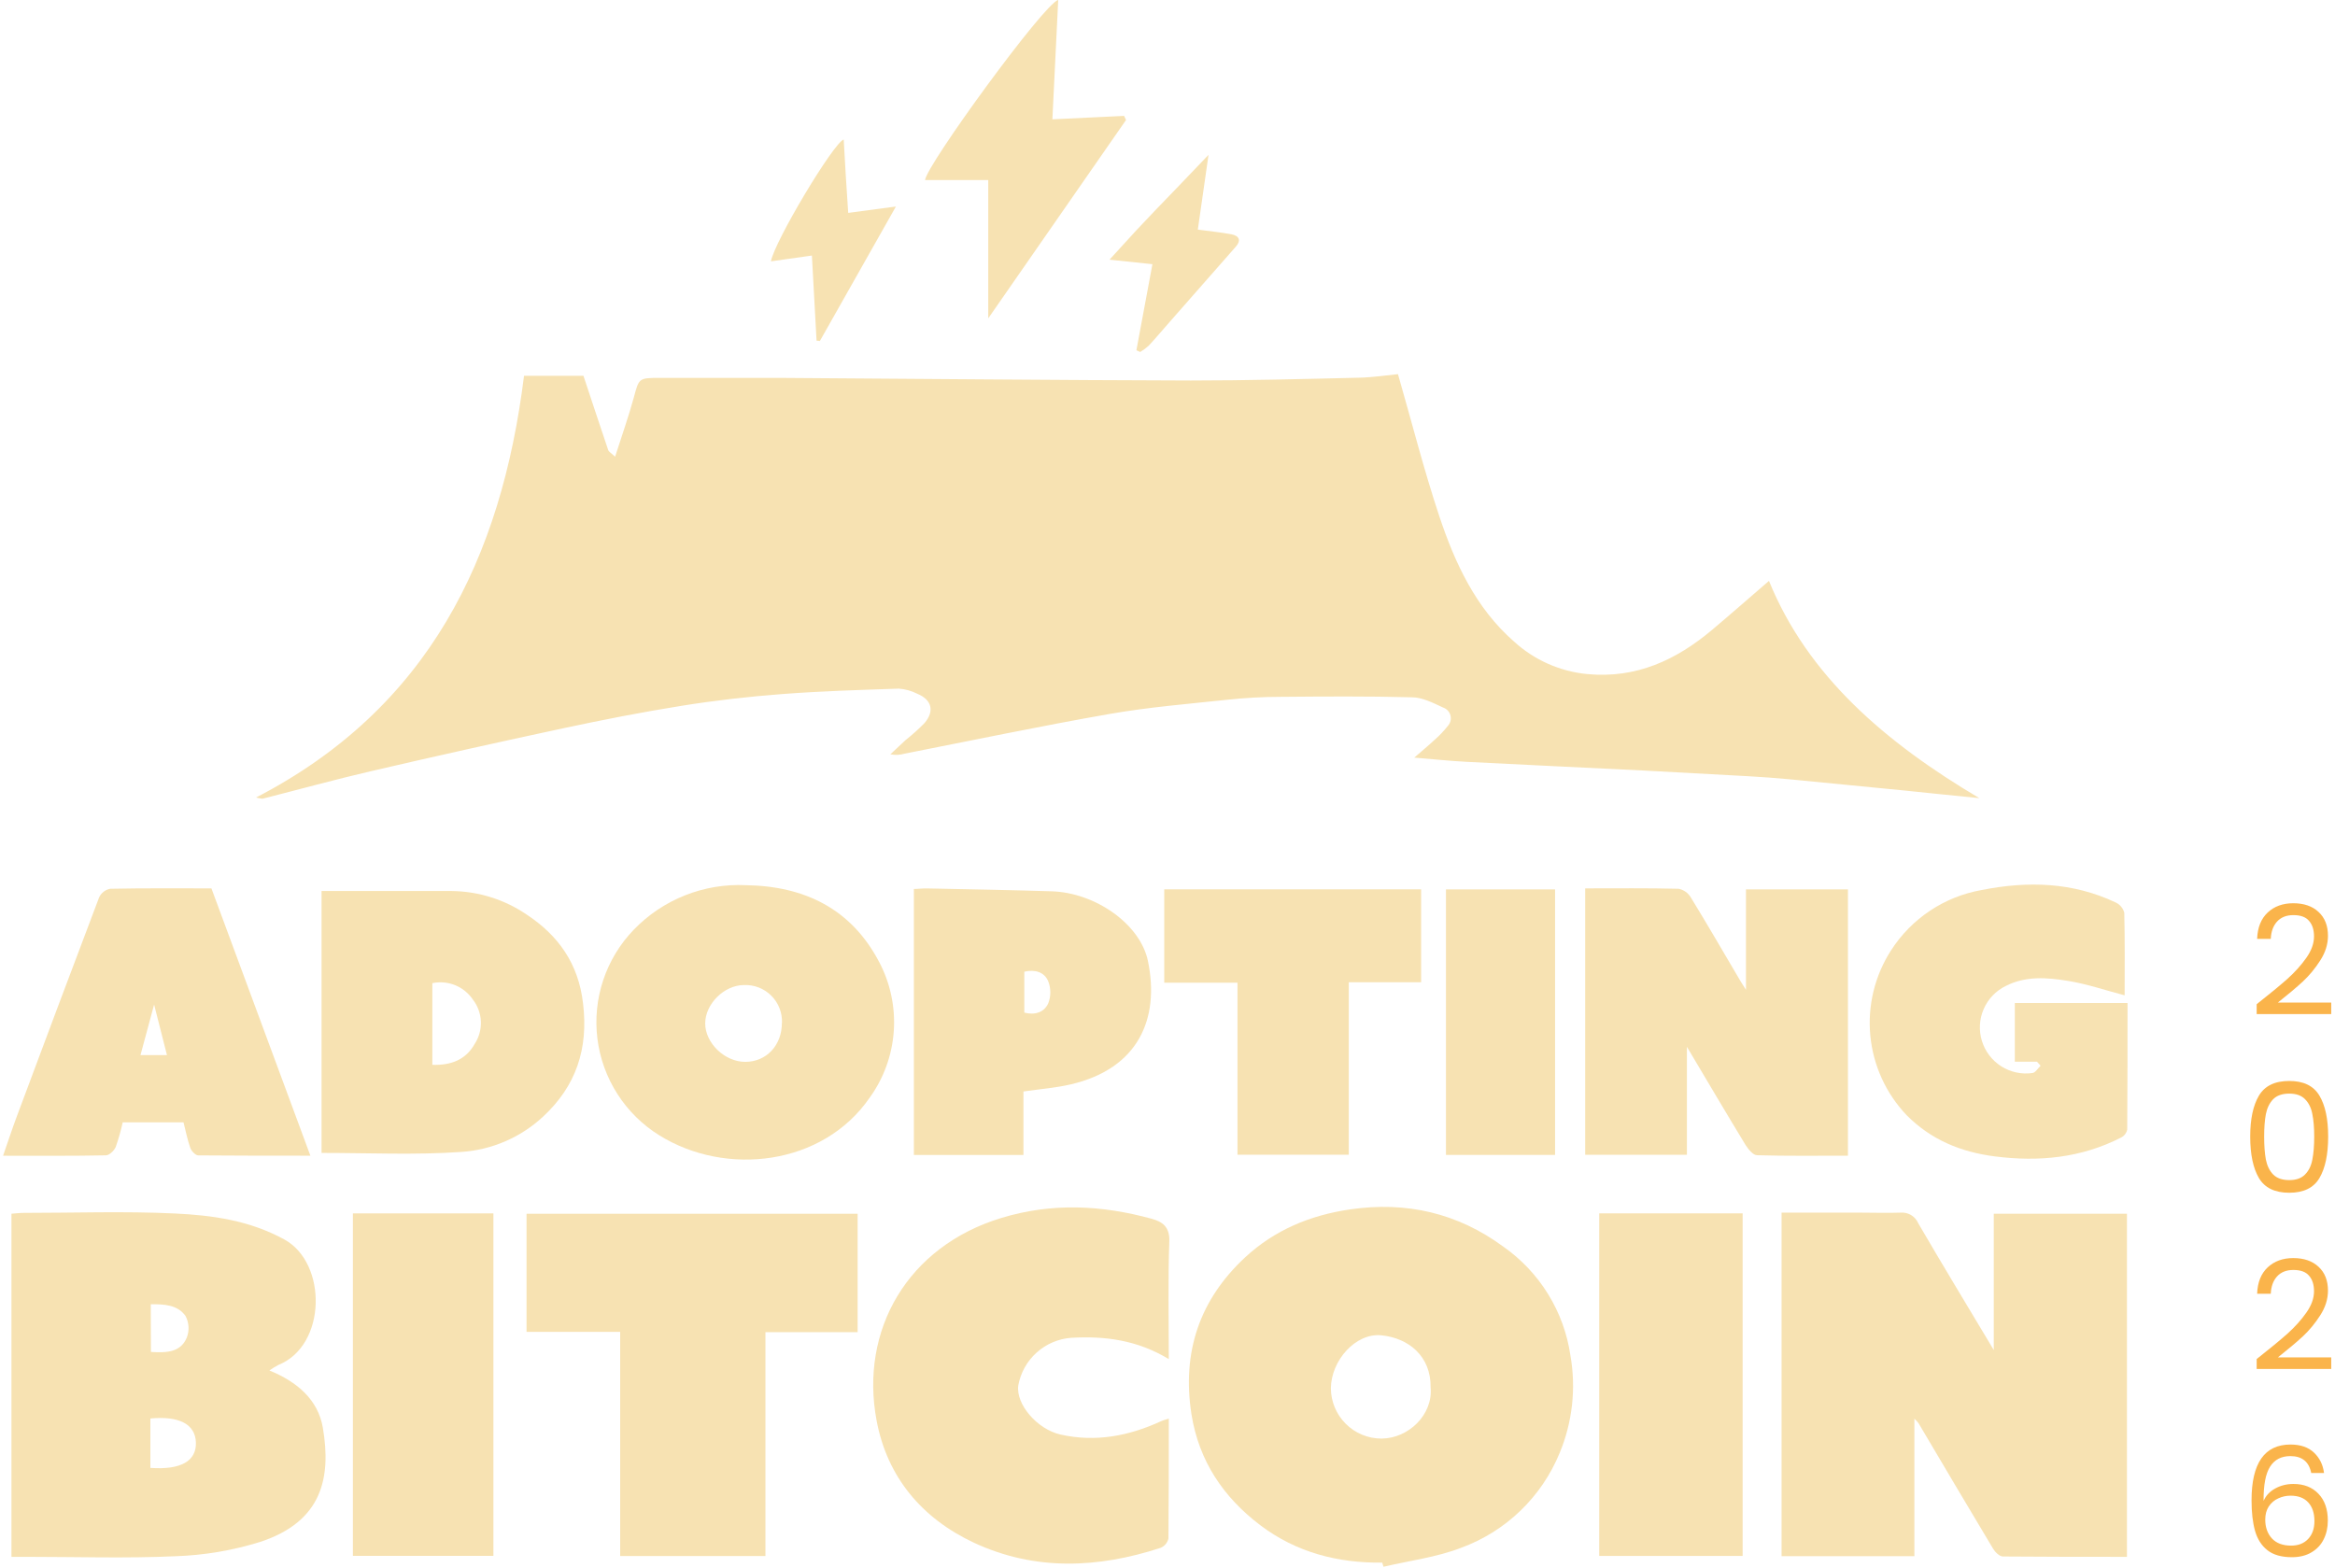 <?xml version="1.0" encoding="UTF-8"?> <svg xmlns="http://www.w3.org/2000/svg" width="716" height="481" viewBox="0 0 716 481" fill="none"><path d="M652.206 372.216V477.442C639.389 477.442 626.777 477.442 614.164 477.334C613.145 477.334 611.793 476.014 611.164 474.961C603.469 462.162 595.899 449.283 588.28 436.436C587.896 435.95 587.476 435.494 587.025 435.07V477.239H546.297V371.886H570.564C574.647 371.886 578.715 372.027 582.784 371.886C583.914 371.788 585.046 372.05 586.02 372.635C586.992 373.218 587.756 374.094 588.202 375.137C595.616 387.859 603.249 400.455 611.37 414.025V372.216H652.206Z" fill="#F7E2B2"></path><path d="M423.849 479.218C410.185 479.376 397.493 476.078 386.499 467.785C375.159 459.194 367.651 448.121 365.342 433.705C362.389 414.717 367.793 398.603 381.833 385.568C390.866 377.212 401.719 372.689 413.939 370.898C431.215 368.37 446.922 371.998 460.932 382.284C466.466 386.153 471.151 391.11 474.697 396.855C478.244 402.6 480.578 409.009 481.553 415.69C483.317 425.747 482.179 436.098 478.272 445.53C475.542 452.214 471.449 458.255 466.254 463.268C461.059 468.282 454.876 472.157 448.099 474.648C440.529 477.585 432.204 478.606 424.225 480.49L423.849 479.218ZM438.676 425.396C438.785 415.879 431.875 410.302 423.518 409.501C415.665 408.764 408.206 417.214 408.095 425.71C408.111 429.806 409.745 433.728 412.639 436.625C415.533 439.523 419.455 441.159 423.551 441.18C431.953 441.149 439.477 433.783 438.676 425.443V425.396Z" fill="#F7E2B2"></path><path d="M82.611 420.29C91.029 423.729 97.532 429.18 99.008 437.895C101.6 453.255 98.757 466.622 79.799 472.856C71.371 475.483 62.628 476.961 53.805 477.254C38.711 477.944 23.57 477.442 8.445 477.442H3.513V372.216C4.754 372.121 5.995 371.964 7.235 371.964C22.643 371.964 38.083 371.415 53.459 372.138C65.051 372.671 76.532 374.258 87.197 380.115C100.422 387.371 100.186 412.626 85.391 418.579C84.426 419.086 83.498 419.658 82.611 420.29ZM46.109 435.021V450.162C55.533 450.838 60.245 448.025 60.072 442.387C59.899 436.75 54.904 434.158 46.046 435.021H46.109ZM46.282 414.605C50.994 414.904 55.391 414.777 57.276 410.207C57.691 409.136 57.87 407.989 57.803 406.843C57.735 405.696 57.421 404.579 56.883 403.563C54.417 400.109 50.302 399.951 46.234 399.982L46.282 414.605Z" fill="#F7E2B2"></path><path d="M358.4 416.805C348.694 410.931 338.767 409.674 328.464 410.272C324.521 410.566 320.79 412.163 317.854 414.81C314.916 417.456 312.942 421.003 312.24 424.893C311.469 430.657 318.035 438.321 325.197 439.939C335.972 442.357 346.181 440.378 356.045 435.84C356.672 435.541 357.379 435.383 358.4 435.039C358.4 447.492 358.4 459.649 358.291 471.821C358.146 472.451 357.855 473.04 357.441 473.537C357.026 474.034 356.498 474.426 355.904 474.679C336.647 480.962 317.344 481.824 298.637 473.108C282.68 465.632 272.03 452.974 268.796 435.635C263.597 407.978 278.219 382.237 307.136 373.49C322.684 368.778 337.873 369.579 353.171 373.772C356.438 374.668 358.715 376.237 358.558 380.682C358.133 392.398 358.4 404.177 358.4 416.805Z" fill="#F7E2B2"></path><path d="M190.168 408.447H161.457V372.23H262.983V408.541H234.711V477.189H190.168V408.447Z" fill="#F7E2B2"></path><path d="M486.078 272.438C495.863 272.438 505.302 272.328 514.727 272.563C515.506 272.719 516.242 273.036 516.89 273.498C517.537 273.957 518.079 274.549 518.48 275.234C523.68 283.715 528.659 292.338 533.716 300.911C534.03 301.462 534.392 301.995 535.38 303.55V272.752H566.652V354.42C557.228 354.42 548.025 354.547 538.789 354.279C537.564 354.279 536.072 352.427 535.255 351.138C529.38 341.479 523.647 331.742 517.271 321.03V354.137H486.078V272.438Z" fill="#F7E2B2"></path><path d="M228.68 271.464C246.602 271.714 260.957 278.656 269.517 294.895C272.998 301.427 274.574 308.803 274.069 316.186C273.564 323.568 270.996 330.66 266.659 336.655C252.335 357.419 222.681 360.921 202.184 348.184C197.005 344.971 192.613 340.641 189.326 335.51C186.039 330.379 183.942 324.577 183.189 318.532C182.435 312.484 183.046 306.346 184.974 300.567C186.901 294.786 190.098 289.511 194.331 285.126C198.754 280.536 204.106 276.942 210.029 274.586C215.954 272.23 222.312 271.165 228.68 271.464ZM239.785 313.648C239.838 312.109 239.573 310.579 239.006 309.147C238.441 307.716 237.586 306.418 236.495 305.334C235.404 304.249 234.101 303.401 232.667 302.842C231.233 302.283 229.7 302.028 228.163 302.088C222.052 302.088 216.241 307.9 216.241 313.867C216.241 319.836 222.194 325.693 228.602 325.646C235.009 325.599 239.785 320.59 239.754 313.648H239.785Z" fill="#F7E2B2"></path><path d="M98.6 353.572V273.254C112.06 273.254 125.301 273.254 138.604 273.254C146.781 273.361 154.746 275.875 161.504 280.479C171.194 286.871 177.383 295.524 178.781 307.696C180.478 321.627 176.645 333.076 166.499 342.469C159.618 348.859 150.74 352.677 141.368 353.273C127.39 354.248 113.175 353.572 98.6 353.572ZM132.573 326.559C138.384 326.732 142.829 324.988 145.562 320.135C146.901 318.08 147.563 315.656 147.453 313.204C147.343 310.754 146.467 308.398 144.949 306.471C143.608 304.514 141.717 302.996 139.514 302.112C137.311 301.23 134.895 301.019 132.573 301.508V326.559Z" fill="#F7E2B2"></path><path d="M624.625 325.601H617.824V307.586H652.379C652.379 320.637 652.379 333.531 652.284 346.426C652.177 346.937 651.957 347.416 651.643 347.832C651.327 348.246 650.924 348.587 650.462 348.829C638.195 355.111 625.237 356.368 611.698 354.639C601.269 353.306 592.176 349.551 584.715 342.075C578.332 335.403 574.385 326.772 573.51 317.58C572.634 308.387 574.883 299.167 579.893 291.41C582.998 286.58 587.07 282.445 591.852 279.267C596.633 276.089 602.023 273.935 607.677 272.94C621.814 270.144 635.587 270.521 648.797 276.788C649.432 277.09 649.994 277.529 650.442 278.071C650.89 278.614 651.213 279.248 651.388 279.93C651.592 288.348 651.499 296.765 651.499 305.246C645.514 303.675 639.859 301.729 634.048 300.801C627.767 299.781 621.154 299.232 615.044 302.372C612.018 303.847 609.617 306.356 608.275 309.445C606.933 312.533 606.738 315.999 607.725 319.219C608.711 322.437 610.816 325.2 613.658 327.006C616.5 328.813 619.892 329.544 623.228 329.071C624.154 328.946 624.892 327.611 625.724 326.826C625.379 326.402 625.001 325.992 624.625 325.601Z" fill="#F7E2B2"></path><path d="M0.938 354.438C2.508 349.993 3.702 346.256 5.084 342.565C13.461 320.085 21.895 297.636 30.387 275.22C30.701 274.539 31.172 273.945 31.762 273.483C32.352 273.02 33.044 272.706 33.78 272.565C44.083 272.346 54.402 272.44 64.831 272.44C74.915 299.674 84.951 326.78 95.176 354.422C83.365 354.422 72.088 354.422 60.795 354.328C59.947 354.328 58.706 353.008 58.36 352.051C57.465 349.522 56.962 346.869 56.271 344.198H37.628C37.068 346.752 36.354 349.268 35.492 351.736C35.02 352.852 33.544 354.297 32.492 354.313C22.33 354.516 12.183 354.438 0.938 354.438ZM43.078 323.577H51.198C49.895 318.441 48.685 313.667 47.256 308.075L43.078 323.577Z" fill="#F7E2B2"></path><path d="M490.381 372.105H534.359V477.16H490.381V372.105Z" fill="#F7E2B2"></path><path d="M313.826 334.727V354.202H280.23V272.628C281.471 272.628 282.869 272.424 284.266 272.456C296.989 272.723 309.711 272.942 322.434 273.335C335.878 273.743 349.668 283.387 352.008 294.741C355.668 312.489 349.008 327.723 328.355 332.545C323.784 333.612 319.072 333.973 313.826 334.727ZM314.093 297.977V310.541C317.36 311.389 320.204 310.463 321.443 307.667C322.276 305.514 322.276 303.129 321.443 300.976C320.282 298.102 317.408 297.238 314.093 297.992V297.977Z" fill="#F7E2B2"></path><path d="M108.213 477.14V372.118H151.296V477.14H108.213Z" fill="#F7E2B2"></path><path d="M435.771 301.228H413.592V354.123H379.462V301.37H357.003V272.737H435.771V301.228Z" fill="#F7E2B2"></path><path d="M476.842 272.752V354.184H443.388V272.752H476.842Z" fill="#F7E2B2"></path><path d="M606.94 244.768C598.396 243.889 591.029 243.198 583.647 242.397C571.961 241.234 560.271 240.093 548.574 238.972C544.427 238.581 540.266 238.282 536.103 238.046C525.309 237.438 514.517 236.852 503.732 236.286C485.733 235.391 467.718 234.576 449.719 233.633C444.551 233.365 439.383 232.816 433.667 232.345C435.865 230.444 437.955 228.701 439.948 226.848C441.425 225.558 442.776 224.134 443.986 222.592C444.368 222.164 444.64 221.648 444.776 221.089C444.911 220.53 444.904 219.947 444.758 219.391C444.611 218.835 444.329 218.324 443.937 217.904C443.544 217.484 443.054 217.168 442.508 216.985C439.447 215.571 436.149 213.844 432.929 213.844C419.53 213.483 406.116 213.592 392.705 213.703C387.239 213.703 381.71 214.016 376.306 214.598C364.228 215.885 352.088 216.874 340.181 218.964C319.183 222.639 298.308 227.021 277.356 231.136C275.947 231.546 274.46 231.611 273.02 231.325C274.592 229.864 276.162 228.371 277.732 226.926C279.755 225.324 281.675 223.599 283.481 221.76C286.623 218.099 285.743 214.598 281.282 212.76C279.522 211.864 277.599 211.329 275.628 211.189C263.675 211.583 251.708 211.943 239.77 212.855C229.514 213.639 219.257 214.801 209.096 216.436C196.876 218.382 184.735 220.77 172.626 223.362C153.055 227.549 133.511 231.911 113.993 236.444C102.81 239.036 91.737 242.098 80.601 244.925C80.24 245.019 79.8 244.815 78.512 244.579C131.411 217.204 153.73 171.189 160.688 115.245H178.908C181.421 122.831 183.934 130.448 186.51 138.05C186.666 138.521 187.311 138.851 188.614 140.06C190.64 133.699 192.714 127.888 194.331 121.967C195.95 116.046 195.761 115.889 202.184 115.889C214.404 115.889 226.609 115.889 238.829 115.889C280.937 116.156 323.03 116.58 365.14 116.69C382.416 116.69 399.693 116.235 416.877 115.826C421.007 115.732 425.137 115.088 428.672 114.743C432.991 129.741 436.667 144.3 441.409 158.498C446.153 172.696 452.513 186.453 464.2 196.694C470.435 202.418 478.373 205.943 486.801 206.73C501.785 208.112 513.973 202.426 524.999 193.16C530.999 188.102 536.888 182.919 542.434 178.146C554.307 207.311 578.166 227.727 606.94 244.768Z" fill="#F7E2B2"></path><path d="M324.49 0C323.909 12.093 323.313 24.092 322.701 36.594L344.689 35.541L345.287 36.798L303.036 97.625V55.22H283.654C284.141 50.54 320.391 0.785 324.49 0Z" fill="#F7E2B2"></path><path d="M260.095 65.288L274.717 63.341L251.408 104.567L250.389 104.473C249.916 95.851 249.446 87.197 248.959 78.371L236.394 80.145C237.571 73.863 255.649 43.725 258.713 42.782C259.105 50.258 259.576 57.64 260.095 65.288Z" fill="#F7E2B2"></path><path d="M340.219 79.635C353.803 64.606 354.076 64.858 370.582 47.484C369.454 55.353 368.376 62.922 367.299 70.413C371.198 70.932 374.431 71.263 377.562 71.845C380.008 72.302 380.623 73.718 378.999 75.591C372.259 83.302 365.469 90.981 358.711 98.677C356.556 101.116 354.47 103.618 352.245 106.01C351.445 106.735 350.569 107.384 349.627 107.946L348.466 107.411L353.374 81.02L340.219 79.635Z" fill="#F7E2B2"></path><path d="M691.983 307.966C696.007 304.79 699.159 302.19 701.439 300.166C703.722 298.111 705.638 295.978 707.191 293.767C708.775 291.525 709.567 289.33 709.567 287.182C709.567 285.158 709.061 283.57 708.047 282.418C707.063 281.235 705.464 280.643 703.245 280.643C701.092 280.643 699.412 281.313 698.209 282.651C697.036 283.959 696.403 285.718 696.307 287.929H692.125C692.253 284.442 693.328 281.749 695.358 279.849C697.385 277.95 699.998 277 703.198 277C706.463 277 709.043 277.888 710.945 279.662C712.878 281.437 713.843 283.881 713.843 286.995C713.843 289.579 713.051 292.101 711.469 294.561C709.914 296.99 708.141 299.138 706.145 301.007C704.15 302.844 701.599 304.992 698.494 307.452H714.842V311.001H691.983V307.966ZM690 348.551C690 343.195 690.886 339.023 692.66 336.034C694.436 333.014 697.54 331.503 701.976 331.503C706.38 331.503 709.469 333.014 711.243 336.034C713.017 339.023 713.905 343.195 713.905 348.551C713.905 354 713.017 358.234 711.243 361.255C709.469 364.275 706.38 365.785 701.976 365.785C697.54 365.785 694.436 364.275 692.66 361.255C690.886 358.234 690 354 690 348.551ZM709.627 348.551C709.627 345.842 709.437 343.553 709.056 341.685C708.709 339.786 707.964 338.26 706.822 337.108C705.715 335.956 704.099 335.38 701.976 335.38C699.821 335.38 698.173 335.956 697.033 337.108C695.924 338.26 695.179 339.786 694.8 341.685C694.451 343.553 694.276 345.842 694.276 348.551C694.276 351.353 694.451 353.704 694.8 355.603C695.179 357.503 695.924 359.028 697.033 360.18C698.173 361.332 699.821 361.908 701.976 361.908C704.099 361.908 705.715 361.332 706.822 360.18C707.964 359.028 708.709 357.503 709.056 355.603C709.437 353.704 709.627 351.353 709.627 348.551ZM691.983 416.785C696.007 413.61 699.159 411.009 701.439 408.986C703.722 406.93 705.638 404.798 707.191 402.586C708.775 400.345 709.567 398.15 709.567 396.002C709.567 393.977 709.061 392.39 708.047 391.237C707.063 390.055 705.464 389.463 703.245 389.463C701.092 389.463 699.412 390.132 698.209 391.472C697.036 392.78 696.403 394.538 696.307 396.75H692.125C692.253 393.261 693.328 390.568 695.358 388.67C697.385 386.77 699.998 385.819 703.198 385.819C706.463 385.819 709.043 386.707 710.945 388.481C712.878 390.256 713.843 392.7 713.843 395.814C713.843 398.399 713.051 400.92 711.469 403.381C709.914 405.809 708.141 407.958 706.145 409.827C704.15 411.664 701.599 413.811 698.494 416.272H714.842V419.821H691.983V416.785Z" fill="#FAB44B"></path><path d="M708.711 451.731C708.026 448.276 705.894 446.548 702.314 446.548C699.544 446.548 697.474 447.622 696.105 449.77C694.735 451.887 694.066 455.388 694.097 460.275C694.813 458.657 695.996 457.396 697.646 456.493C699.326 455.56 701.194 455.093 703.248 455.093C706.454 455.093 709.007 456.089 710.905 458.081C712.835 460.073 713.8 462.828 713.8 466.345C713.8 468.462 713.38 470.36 712.54 472.041C711.73 473.722 710.485 475.06 708.804 476.057C707.155 477.053 705.147 477.551 702.781 477.551C699.575 477.551 697.07 476.835 695.264 475.403C693.459 473.971 692.198 471.994 691.482 469.473C690.767 466.952 690.409 463.839 690.409 460.135C690.409 448.712 694.393 443 702.361 443C705.412 443 707.808 443.825 709.551 445.475C711.295 447.124 712.322 449.21 712.633 451.731H708.711ZM702.361 458.688C701.023 458.688 699.762 458.968 698.579 459.528C697.396 460.057 696.432 460.882 695.685 462.003C694.969 463.092 694.611 464.431 694.611 466.018C694.611 468.384 695.295 470.314 696.665 471.808C698.035 473.271 699.996 474.002 702.548 474.002C704.727 474.002 706.454 473.333 707.731 471.994C709.038 470.625 709.692 468.788 709.692 466.485C709.692 464.057 709.069 462.158 707.824 460.789C706.579 459.388 704.758 458.688 702.361 458.688Z" fill="#FAB44B"></path></svg> 